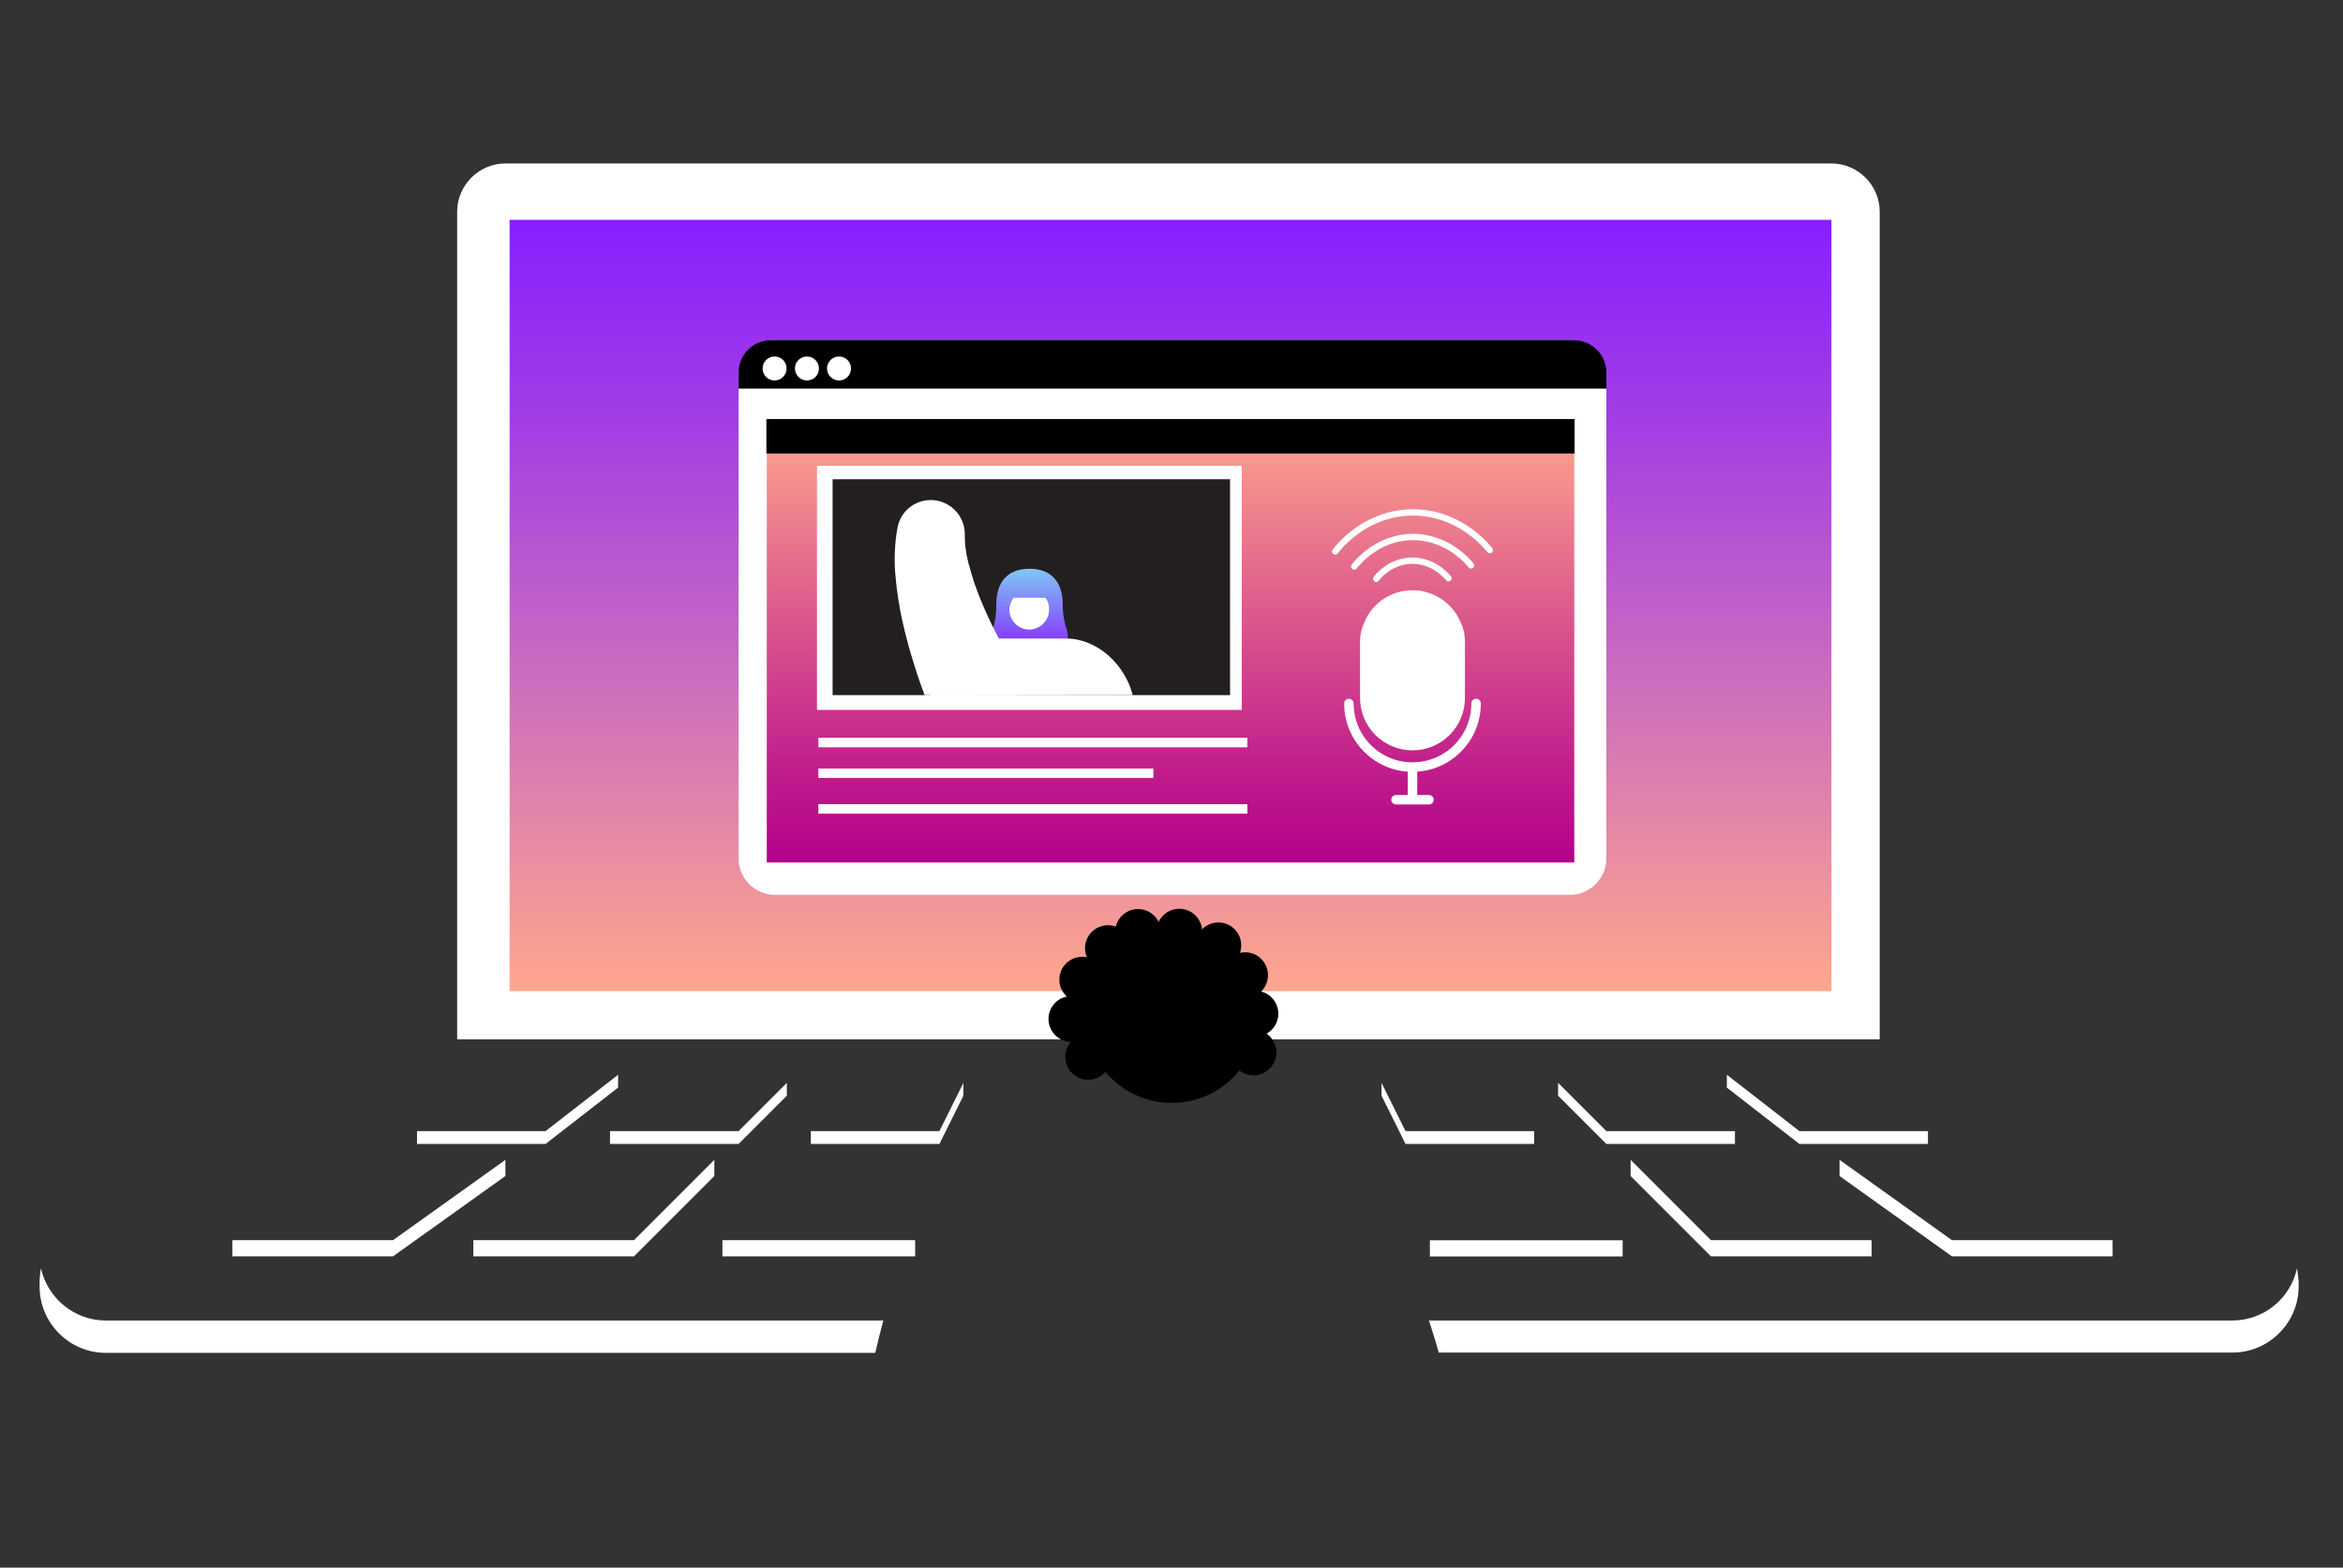 <?xml version="1.0" encoding="utf-8"?>
<!-- Generator: Adobe Illustrator 24.0.1, SVG Export Plug-In . SVG Version: 6.00 Build 0)  -->
<svg version="1.1" id="Layer_1" xmlns="http://www.w3.org/2000/svg" xmlns:xlink="http://www.w3.org/1999/xlink" x="0px" y="0px"
	 viewBox="0 0 840 562" style="enable-background:new 0 0 840 562;" xml:space="preserve">
<rect x="0" y="0" width="840" height="562" fill="#333333" stroke="none"/>
<style type="text/css">
	.st0{fill:#FFFFFF;}
	.st1{fill:url(#SVGID_1_);}
	.st2{fill:url(#SVGID_2_);}
	.st3{clip-path:url(#SVGID_4_);}
	.st4{fill:none;stroke:#FFFFFF;stroke-width:3.402;stroke-linecap:round;stroke-linejoin:round;stroke-miterlimit:10;}
	.st5{fill:none;stroke:#FFFFFF;stroke-width:2.268;stroke-linecap:round;stroke-linejoin:round;stroke-miterlimit:10;}
	.st6{fill:#231F20;}
	.st7{fill:url(#SVGID_11_);}
	.st8{clip-path:url(#SVGID_13_);fill:#FFFFFF;}
</style>
<g>
	<g>
		<path class="st0" d="M673.9,372.6V75.9c0-9.5-7.8-17.3-17.3-17.3H181.2c-9.5,0-17.3,7.8-17.3,17.3v296.7H673.9z"/>
	</g>
	
		<linearGradient id="SVGID_1_" gradientUnits="userSpaceOnUse" x1="-161.748" y1="-479.135" x2="114.827" y2="-479.135" gradientTransform="matrix(0 1 -1 0 -59.5 240.5)">
		<stop  offset="0" style="stop-color:#881FFF"/>
		<stop  offset="0.241" style="stop-color:#A13BE7"/>
		<stop  offset="0.761" style="stop-color:#E084AA"/>
		<stop  offset="1" style="stop-color:#FFA78C"/>
	</linearGradient>
	<polygon class="st1" points="182.7,355.3 182.7,78.8 656.6,78.8 656.6,355.3 	"/>
	<path class="st0" d="M562.9,320.8H277.8c-7.2,0-13-5.9-13-13V135c0-7.2,5.9-13,13-13h285.1c7.2,0,13,5.9,13,13v172.7
		C575.9,314.9,570.1,320.8,562.9,320.8z"/>
	<path d="M575.9,139.3v-5.8c0-6.3-5.2-11.5-11.5-11.5H276.3c-6.3,0-11.5,5.2-11.5,11.5v5.8H575.9z"/>
	<circle class="st0" cx="277.7" cy="132.1" r="4.3"/>
	<circle class="st0" cx="289.3" cy="132.1" r="4.3"/>
	<circle class="st0" cx="300.8" cy="132.1" r="4.3"/>
	
		<linearGradient id="SVGID_2_" gradientUnits="userSpaceOnUse" x1="-156.731" y1="512.135" x2="1.724" y2="512.135" gradientTransform="matrix(0 -1 1 0 -92.5 152.5)">
		<stop  offset="0" style="stop-color:#B3008C"/>
		<stop  offset="0.201" style="stop-color:#C01C8C"/>
		<stop  offset="0.631" style="stop-color:#E1658C"/>
		<stop  offset="1" style="stop-color:#FFA78C"/>
	</linearGradient>
	<polygon class="st2" points="564.4,150.8 564.4,309.2 274.9,309.2 274.9,150.8 	"/>
	<g>
		<path class="st0" d="M316.7,473.4H37.9c-11.3,0-20.9-8.1-23.2-18.7c-0.3,1.6-0.5,3.3-0.5,5v1.6c0,13,10.7,23.7,23.7,23.7h275.9
			C314.7,481,315.7,477.1,316.7,473.4z"/>
		<path class="st0" d="M823.5,454.7c-2.3,10.7-11.8,18.7-23.2,18.7H512.3c1.3,4,2.5,7.8,3.5,11.5h284.6c13,0,23.7-10.7,23.7-23.7
			v-1.6C824,458,823.8,456.3,823.5,454.7z"/>
	</g>
	<polygon class="st0" points="83.3,444.6 83.3,450.4 140.9,450.4 181.2,421.6 181.2,415.8 140.9,444.6 	"/>
	<polygon class="st0" points="169.7,444.6 169.7,450.4 227.3,450.4 256.1,421.6 256.1,415.8 227.3,444.6 	"/>
	<rect x="259" y="444.6" class="st0" width="69.1" height="5.8"/>
	<polygon class="st0" points="149.5,405.5 149.5,410.1 195.6,410.1 221.6,389.9 221.6,385.3 195.6,405.5 	"/>
	<polygon class="st0" points="218.7,405.5 218.7,410.1 264.8,410.1 282.1,392.8 282.1,388.2 264.8,405.5 	"/>
	<polygon class="st0" points="290.7,405.5 290.7,410.1 336.8,410.1 345.4,392.8 345.4,388.2 336.8,405.5 	"/>
	<polygon class="st0" points="757.4,444.6 757.4,450.4 699.8,450.4 659.5,421.6 659.5,415.8 699.8,444.6 	"/>
	<polygon class="st0" points="671,444.6 671,450.4 613.4,450.4 584.6,421.6 584.6,415.8 613.4,444.6 	"/>
	
		<rect x="512.5" y="444.6" transform="matrix(-1 -4.498591e-11 4.498591e-11 -1 1094.237 895.036)" class="st0" width="69.1" height="5.8"/>
	<polygon class="st0" points="691.2,405.5 691.2,410.1 645.1,410.1 619.1,389.9 619.1,385.3 645.1,405.5 	"/>
	<polygon class="st0" points="622,405.5 622,410.1 575.9,410.1 558.6,392.8 558.6,388.2 575.9,405.5 	"/>
	<polygon class="st0" points="550,405.5 550,410.1 503.9,410.1 495.3,392.8 495.3,388.2 503.9,405.5 	"/>
	<circle cx="420.1" cy="364.3" r="31.1"/>
	<g>
		<defs>
			<rect id="SVGID_3_" x="274.8" y="150.3" width="289.7" height="12.2"/>
		</defs>
		<use xlink:href="#SVGID_3_"  style="overflow:visible;"/>
		<clipPath id="SVGID_4_">
			<use xlink:href="#SVGID_3_"  style="overflow:visible;"/>
		</clipPath>
		<rect x="241.2" y="128.9" class="st3" width="356.8" height="55"/>
	</g>
	<g>
		<defs>
			<rect id="SVGID_5_" x="293.4" y="288.3" width="153.8" height="3.4"/>
		</defs>
		<use xlink:href="#SVGID_5_"  style="overflow:visible;fill:#FFFFFF;"/>
		<clipPath id="SVGID_6_">
			<use xlink:href="#SVGID_5_"  style="overflow:visible;"/>
		</clipPath>
	</g>
	<g>
		<defs>
			<rect id="SVGID_7_" x="293.4" y="275.5" width="120.1" height="3.4"/>
		</defs>
		<use xlink:href="#SVGID_7_"  style="overflow:visible;fill:#FFFFFF;"/>
		<clipPath id="SVGID_8_">
			<use xlink:href="#SVGID_7_"  style="overflow:visible;"/>
		</clipPath>
	</g>
	<g>
		<defs>
			<rect id="SVGID_9_" x="293.4" y="264.5" width="153.8" height="3.4"/>
		</defs>
		<use xlink:href="#SVGID_9_"  style="overflow:visible;fill:#FFFFFF;"/>
		<clipPath id="SVGID_10_">
			<use xlink:href="#SVGID_9_"  style="overflow:visible;"/>
		</clipPath>
	</g>
	<path class="st0" d="M523.5,222.7c-2.9-6.5-9.5-11.1-17.1-11.1h0h0c-7.6,0-14.2,4.5-17.1,11.1c-0.9,2-1.7,4.4-1.7,6.9v20.6
		c0,10.4,8.4,18.8,18.8,18.8h0h0c10.4,0,18.8-8.4,18.8-18.8v-19.8C525.2,226.5,524.4,224.7,523.5,222.7z"/>
	<path class="st4" d="M529.2,252.2c0,12.6-10.2,22.8-22.8,22.8c-12.6,0-22.8-10.2-22.8-22.8"/>
	<line class="st4" x1="506.4" y1="275.3" x2="506.4" y2="286"/>
	<line class="st4" x1="512.3" y1="286.7" x2="500.5" y2="286.7"/>
	<path class="st5" d="M493.4,207.5c0.5-0.7,4.9-6.3,12.6-6.5c8-0.2,12.8,5.7,13.3,6.3"/>
	<path class="st5" d="M485.5,203.1c0.9-1.1,7.9-10.2,20.4-10.6c13-0.3,20.7,9.2,21.5,10.2"/>
	<path class="st5" d="M478.7,197.7c1.1-1.5,10.5-13.5,27-14c17.2-0.4,27.3,12.1,28.4,13.5"/>
	<circle cx="390.1" cy="378.9" r="8.2"/>
	<circle cx="384.1" cy="365.3" r="8.2"/>
	<circle cx="388" cy="351.2" r="8.2"/>
	<circle cx="397.2" cy="339.9" r="8.2"/>
	<circle cx="408" cy="334.1" r="8.2"/>
	<circle cx="422.8" cy="334" r="8.2"/>
	<circle cx="436.8" cy="338.9" r="8.2"/>
	<circle cx="446.4" cy="349.6" r="8.2"/>
	<circle cx="450.1" cy="363.4" r="8.2"/>
	<circle cx="449.4" cy="377.3" r="8.2"/>
	<rect x="292.9" y="167" class="st0" width="152.3" height="87.5"/>
	<rect x="298.5" y="171.8" class="st6" width="142.5" height="77.4"/>
	<linearGradient id="SVGID_11_" gradientUnits="userSpaceOnUse" x1="369.079" y1="234.963" x2="369.079" y2="203.958">
		<stop  offset="0" style="stop-color:#871FFF"/>
		<stop  offset="1" style="stop-color:#80C7F5"/>
	</linearGradient>
	<path class="st7" d="M381,216.6c0-7-3.3-12.7-11.9-12.7v0c-8.7,0-11.9,5.7-11.9,12.7c0,3.7-0.5,6.7-1.3,9.2
		c-1.5,4.5,1.9,9.2,6.7,9.2l13.2,0c4.8,0,8.1-4.6,6.7-9.2C381.6,223.3,381,220.3,381,216.6z"/>
	<path class="st0" d="M374.8,214.3h-11.4c-0.9,1.2-1.5,2.7-1.5,4.3c0,3.9,3.2,7.1,7.1,7.1c3.9,0,7.1-3.2,7.1-7.1
		C376.2,217,375.7,215.5,374.8,214.3z"/>
	<path class="st0" d="M406.1,249.2c-2.8-11-12.7-20.3-24-20.3l-24.4,0c-11.8,0-21.9,8.8-24.2,20.4"/>
	<g>
		<defs>
			<rect id="SVGID_12_" x="298.5" y="171.8" width="142.5" height="77.4"/>
		</defs>
		<clipPath id="SVGID_13_">
			<use xlink:href="#SVGID_12_"  style="overflow:visible;"/>
		</clipPath>
		<path class="st8" d="M331,245.4c0,1.3,0.1,2.6,0.5,3.9c0.2,0.6,0.4,1.3,0.6,1.9l0,0.1l0,0l0,0c0,0.1,0.1,0.2,0.1,0.2l0,0.1
			c0,0,0,0.1,0,0l0-0.1l0-0.1l0-0.1l-0.1-0.2l-0.1-0.4l-0.6-1.7c-0.4-1.2-0.9-2.4-1.3-3.6c-0.8-2.4-1.7-4.8-2.4-7.3
			c-1.6-4.9-2.9-9.9-4.1-15.1c-0.6-2.6-1.1-5.2-1.5-7.9c-0.4-2.7-0.8-5.4-1-8.2c-0.1-0.7-0.1-1.4-0.2-2.1l-0.1-2.1
			c0-1.5-0.1-2.9,0-4.4c0.1-3,0.4-6.1,1-9.3c1.3-6.6,7.7-10.8,14.3-9.5c5.8,1.2,9.8,6.3,9.8,12l0,1c0,1.5,0.1,3.2,0.4,4.9
			c0.1,0.9,0.3,1.8,0.5,2.7l0.3,1.4c0.1,0.5,0.2,0.9,0.4,1.4c0.5,1.9,1.1,3.8,1.7,5.8c0.7,1.9,1.4,3.9,2.2,5.9
			c1.6,3.9,3.4,7.9,5.4,11.8c1,1.9,2,3.9,3.1,5.8l1.6,2.9l0.9,1.5l0.2,0.4l0.1,0.2l0.1,0.3l0.1,0.3l0.1,0.1l0.1,0.3l0.3,0.6l0,0.1
			l0,0c0,0.1,0-0.1,0.1,0.1c0.2,0.6,0.4,1.3,0.6,2c0.3,1.3,0.5,2.7,0.5,4.1c0,9.3-7.6,16.9-16.9,16.9
			C338.5,262.3,331,254.7,331,245.4z"/>
	</g>
</g>
</svg>
